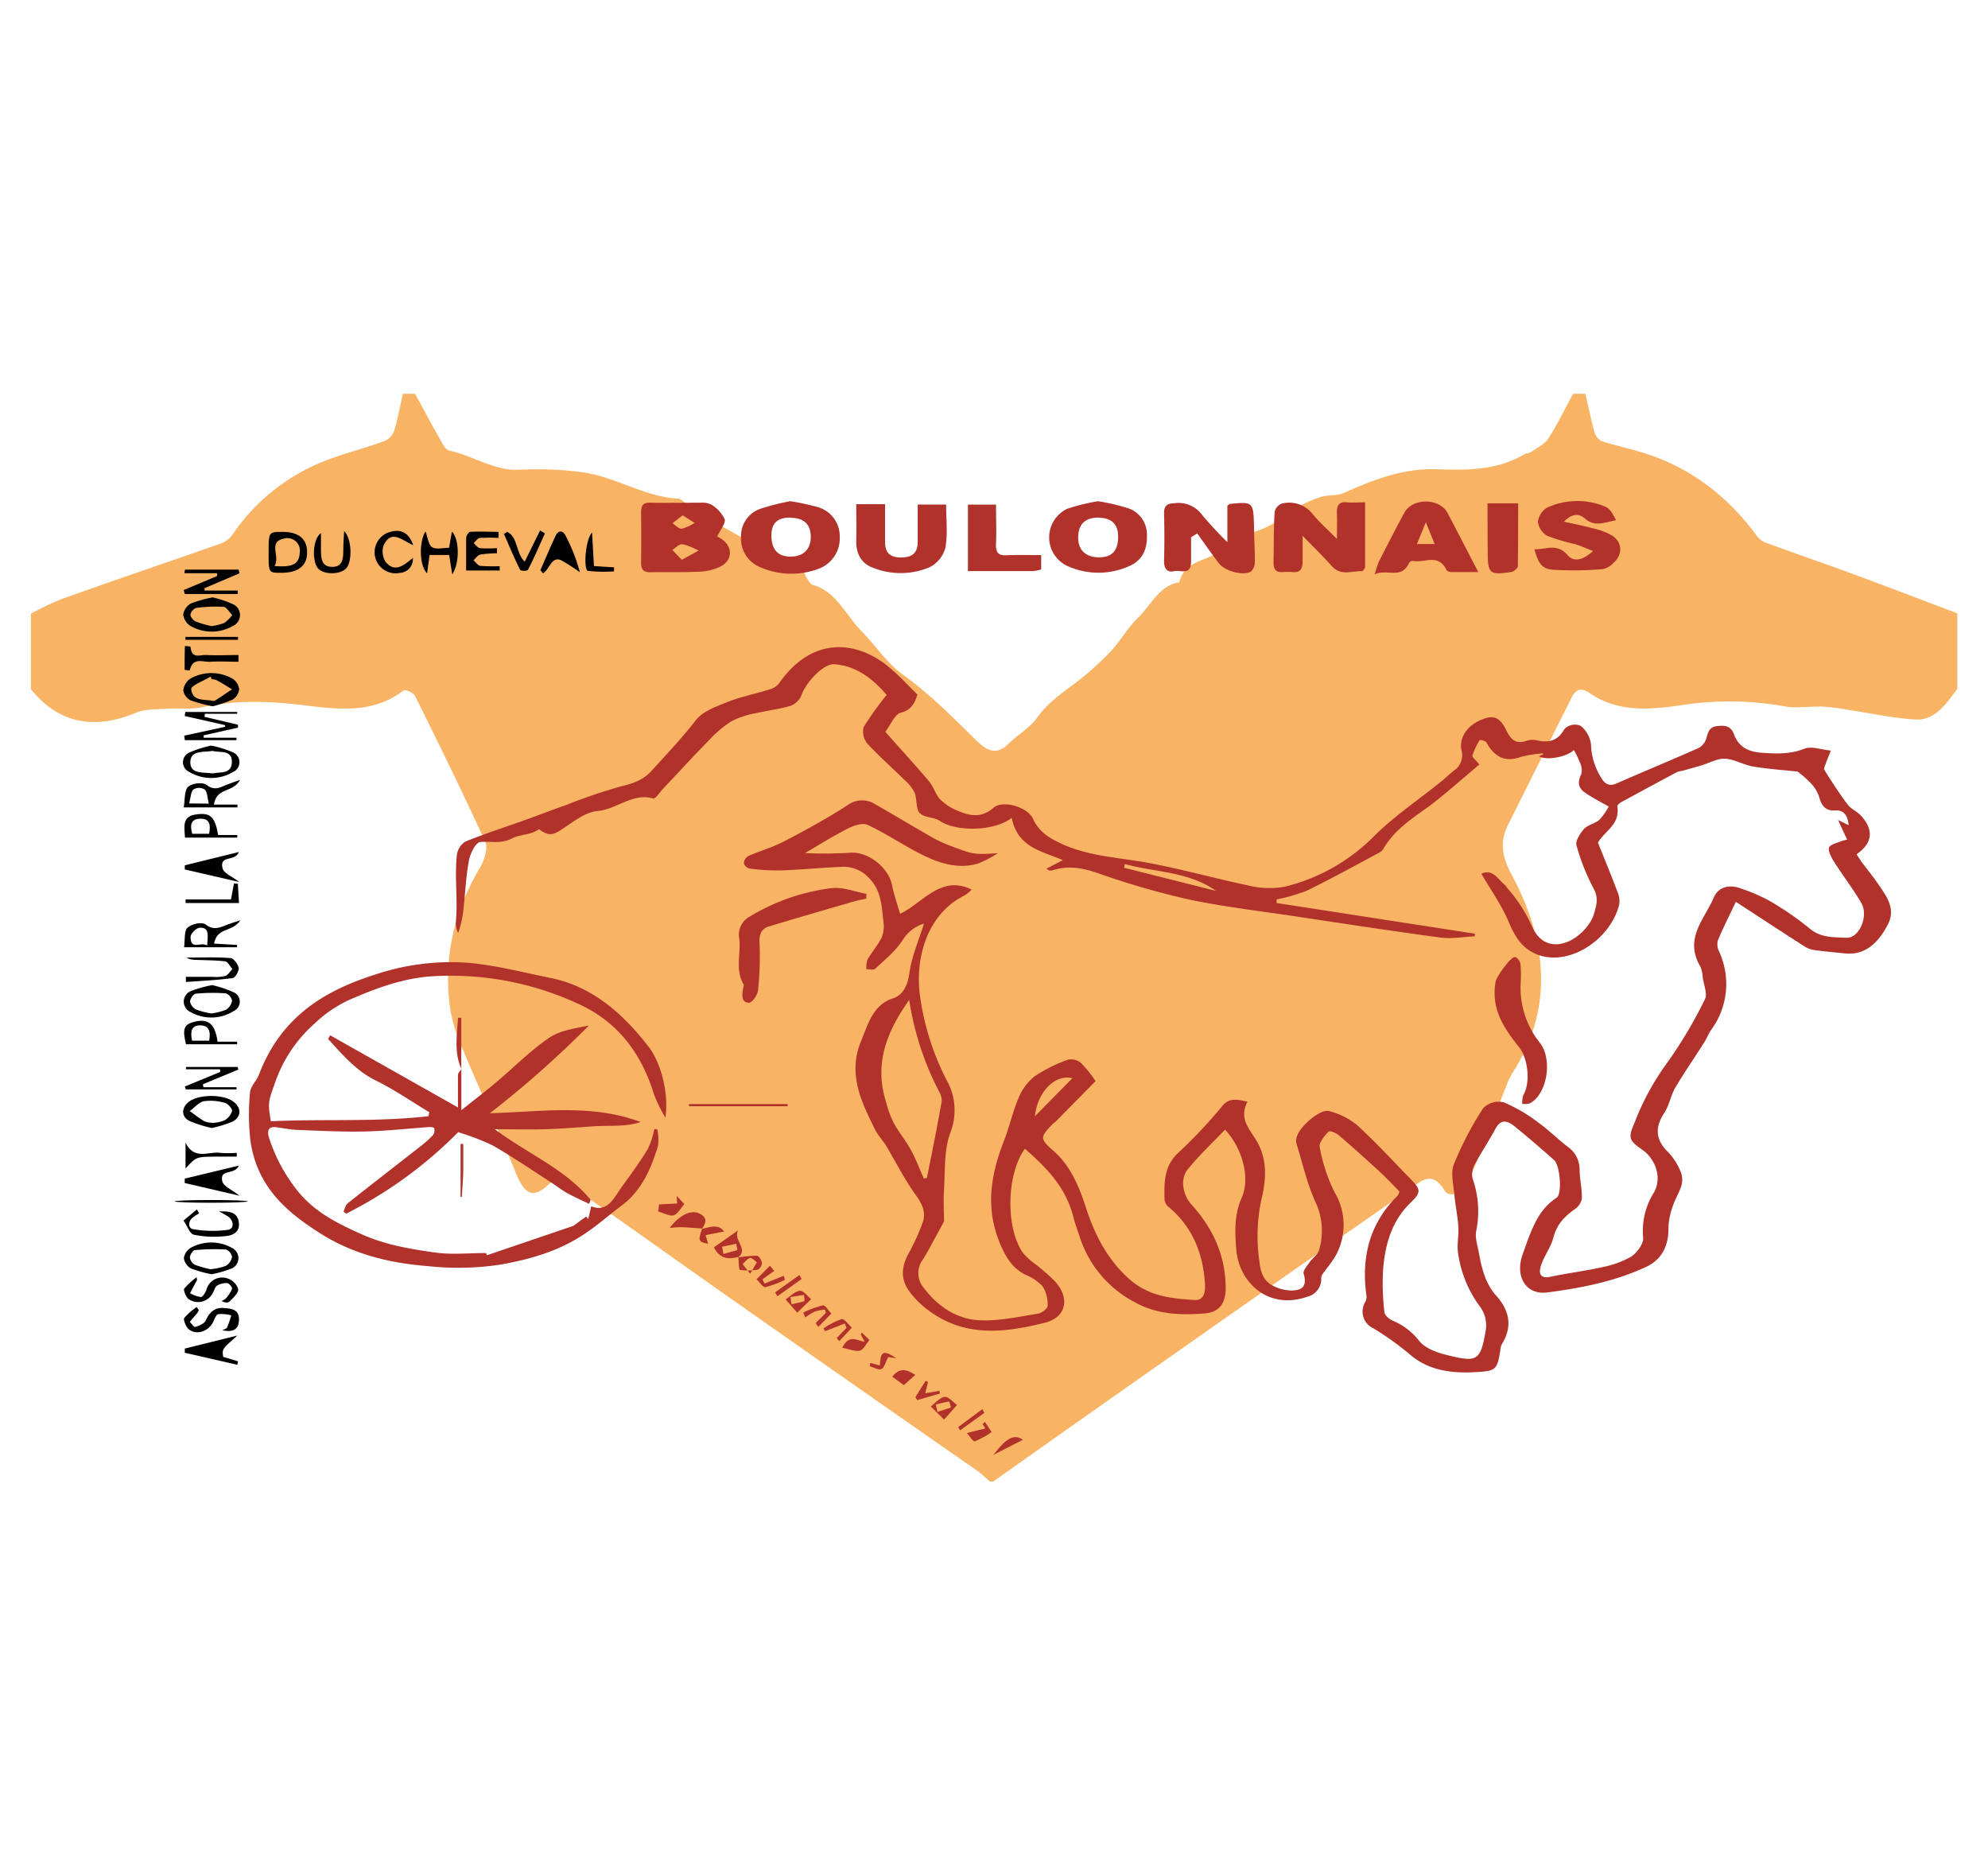 <?xml version="1.0" encoding="UTF-8"?> <svg xmlns="http://www.w3.org/2000/svg" id="Calque_1" data-name="Calque 1" viewBox="0 0 388.73 366.73"><defs><style>.cls-1{fill:#f8b365;}.cls-2{fill:#b1312b;}</style></defs><path class="cls-1" d="M307.61,77H310c.58,2.49,1.09,5,1.77,7.45a2.87,2.87,0,0,0,1.38,1.78c2.35.78,4.76,1.29,7.14,2q13.8,3.89,23,16.22A4.53,4.53,0,0,0,345,106c5.75,2.13,11.54,4.1,17.29,6.22,6.83,2.52,13.63,5.13,20.44,7.7v14.76c-2.19,3-4.44,6.24-8.2,6-4.36-.25-8.69-1.23-13-1.87a43.63,43.63,0,0,0-4.94-.64c-2.63-.11-5.32.39-7.88-.1a60.81,60.81,0,0,0-20.19-.15c-5.88.83-12.08,1.4-17.54-2.32-1.92-1.32-2.87-.82-3.77,1-4.12,8.2-8.19,16.43-12.31,24.63-1.74,3.47-1.16,6.34.68,9.78,6.82,12.77,8.44,25.81.17,38.79a11.62,11.62,0,0,0-1,2q-3.59,9.09-7.13,18.21c-1.14,2.91-4,4.6-5.18,2.73-2.49-4.08-4.68-1.69-6.9-.15q-24,16.74-48,33.59-16.69,11.71-33.35,23.51h-.59c-.78-.65-1.52-1.37-2.34-2Q166,270.13,140.92,252.51c-9.86-6.94-19.68-14-29.6-20.8-1-.7-3.14-1-3.85-.31-3.06,3-4.8,2.39-6.58-2-3.25-8-6.89-15.89-10.25-23.88a33.77,33.77,0,0,1-2.52-7.75c-1.61-10.3.68-19.65,5.81-28.26.78-1.31,1.49-3.69,1-4.83-4.4-9.64-9.07-19.12-13.76-28.58-.34-.67-1.91-1.38-2.31-1.07-5.7,4.37-12.14,3.73-18.29,3-7.09-.9-14-1.29-21.06.26-2.09.46-4.31.12-6.46.27s-4.55,0-6.55.83c-8.17,3.4-15.12,2-20.45-4.64V120a56.82,56.82,0,0,1,5.84-2.81C22.2,113.5,32.57,110,42.92,106.36a5,5,0,0,0,2.42-1.66A39,39,0,0,1,61.58,90.94c4.33-2,9-3,13.44-4.65A3.43,3.43,0,0,0,77,84.44c.76-2.41,1.22-5,1.79-7.44h2.37c1.64,3,3.24,6,4.93,9,.47.82,1.09,2,1.78,2.1,4.63,1,8.77,4,13.72,3.75a66.59,66.59,0,0,1,12.3.49c6.36.86,12.11,4.79,18.65,5.16,1,.06,1.87,1.5,2.9,2.1q6,3.51,12.09,6.87c3.08,1.69,6.23,3.2,9.3,4.9.42.24.56,1.1.9,1.61s.72,1.26,1.18,1.38c4.54,1.21,6.47,5.93,9.55,9.06,2.71,2.76,5,6.25,8,8.42,5.26,3.77,9.84,8.41,14.51,13,2,1.93,3.85,2.93,6.19.62,1.82-1.81,4.16-3.07,5.65-5.15,2.59-3.62,6.17-5.58,9.33-8.25a55.66,55.66,0,0,0,5.32-5c1.78-2,3.15-4.42,5-6.21,2.6-2.47,4.25-6.43,8.14-7,1.28-4.89,6.18-3.86,8.83-6.93,2-2.28,5.69-2.54,8.52-4,2-1,3.84-2.61,5.83-3.76a21.71,21.71,0,0,1,4.53-2c1.48-.44,3.16-.18,4.56-.81,5.76-2.6,11.63-4.81,17.89-4.6,6,.19,11.82.29,17.3-2.92.43-.25,1-.21,1.39-.49,1.17-.82,2.59-1.48,3.36-2.67C304.57,82.91,306,79.9,307.61,77Z"></path><path d="M36.18,111.37H46.67l.15.73L40,115l0,.47h6.48l0,.67H36.12l-.2-.77,6.52-2.74,0-.55H36.05Z"></path><path d="M36.23,139.21H46.38v.35h-6.3l-.09.6,6.54,1.54,0,.57-6.71,1.51,0,.47h6.43l0,.47H36.14l-.12-.88L44,142.11l0-.33L36.12,140Z"></path><path d="M52.53,108c0-4,0-4,2.7-4,3.21,0,4.82,1.37,4.82,4s-1.72,4-5.09,4C52.51,112,52.51,112,52.53,108Zm1.16,2.67c3.61.31,4.83-.45,4.92-2.63a2.44,2.44,0,0,0-3.15-2.71C52.35,106,54.84,108.82,53.69,110.63Z"></path><path d="M41.59,116.8a21.23,21.23,0,0,1,4,1.35,2.33,2.33,0,0,1-.05,4.24,8.32,8.32,0,0,1-8.29,0,3.14,3.14,0,0,1-1.43-2.22A3.06,3.06,0,0,1,37.32,118,24.45,24.45,0,0,1,41.59,116.8Zm-.23,5.62a10.51,10.51,0,0,0,2.5-.62,7.56,7.56,0,0,0,1.56-1.54c-.57-.56-1.11-1.56-1.71-1.61a27.27,27.27,0,0,0-5.41.23,1.82,1.82,0,0,0-1.07,1.33c0,.43.59,1.12,1.05,1.32A22.94,22.94,0,0,0,41.36,122.42Z"></path><path d="M97.47,105.18a31.17,31.17,0,0,0-3.62,0c-.44,0-.82.66-1.23,1,.4.34.78.93,1.21,1a26.7,26.7,0,0,0,3.35,0l0,1a22,22,0,0,0-3.25.25c-.49.1-.9.73-1.35,1.12.44.38.86,1,1.33,1.09a30.09,30.09,0,0,0,3.8.06v.85H91.15c0-2,0-4.19,0-6.34,0-.43.49-1.2.78-1.22,1.85-.11,3.71,0,5.56,0Z"></path><path d="M105.67,111.48c1-2.26,1.94-4.57,3-6.77.61-1.2,1.51-.93,2,.18a34.78,34.78,0,0,1,2.72,7,40.06,40.06,0,0,0-3.57-2.3c-2-1-2.36,1.82-3.65,2.51Z"></path><path d="M47,179.94c-1.56,2.41-4.58,1.29-5.14,4.56l4.49.25,0,.46H36c.17-1.31,0-3.17.62-3.79.85-.78,2.82-1.24,3.61-.64,1.7,1.29,3,.46,4.46-.08C45.26,180.49,45.87,180.3,47,179.94Zm-6.48,4.91c.08-1.87.52-3.56-1.47-3.45-.65,0-1.8,1.16-1.79,1.77C37.27,185.89,39.19,184.09,40.5,184.85Z"></path><path d="M41.84,157.32h4.59v.55H35.92c.25-1.36.11-3.28.84-4s2.84-1,3.66-.39c1.49,1.16,2.55.51,3.81,0,.73-.3,1.48-.54,2.7-1C45.56,155.09,42.36,153.86,41.84,157.32Zm-1-.19c-.29-1.11-.3-2.3-.81-2.76a2.08,2.08,0,0,0-2.21,0c-.52.46-.53,1.64-.83,2.72Z"></path><path d="M41.6,138.1a27.46,27.46,0,0,1-4.36-1.18,2.68,2.68,0,0,1-1.4-1.94,3.22,3.22,0,0,1,1.36-2.28,8.37,8.37,0,0,1,8.28,0,2.92,2.92,0,0,1,1.29,2.07,2.77,2.77,0,0,1-1.25,2A24.42,24.42,0,0,1,41.6,138.1Zm-.18-5.27-.25-.54c-1.33.82-3.85,1.79-3.78,2.43.23,2.4,2.42,2,4,2.27a1,1,0,0,0,.65,0c1.12-.71,2.22-1.47,3.32-2.21-1-.61-2-1.26-3.09-1.83A2.12,2.12,0,0,0,41.42,132.83Z"></path><path d="M87.83,108.51H84l-.49,3.59c-1.5-1.45-1.62-6.09-.31-8.2.43,1.15.59,2.67,1.27,3.08.85.52,2.13.13,3.34.13l.56-3.17c1.47,1.45,1.55,6.16.06,8.36Z"></path><path d="M46.85,233.8l-10.73-2.49,0-.86,10.6-2.55c-.93,2-3.79.51-3.26,3.06C43.71,232,45.39,232.63,46.85,233.8Z"></path><path d="M46.41,261.13c-3,2.66-3,2.66-2.77,4.17l2.9.87-.13.68L36.13,264.5l0-.82Z"></path><path d="M36.13,169.19l10.58-2.6c-.76,2-3.82.48-3.2,3.17.22,1,1.83,1.56,3.29,2.7L36.13,170Z"></path><path d="M41.39,249.15A24.71,24.71,0,0,1,37.3,248a2.82,2.82,0,0,1-1.35-2,2.86,2.86,0,0,1,1.31-2,8.26,8.26,0,0,1,8.1,0,2.22,2.22,0,0,1,0,4A23.5,23.5,0,0,1,41.39,249.15Zm-.12-1a11.92,11.92,0,0,0,2.88-.64,2.63,2.63,0,0,0,1.23-1.75,1.94,1.94,0,0,0-1.19-1.45,40.86,40.86,0,0,0-6.06.12c-.39,0-1,.93-1,1.44a1.94,1.94,0,0,0,1,1.44A20.1,20.1,0,0,0,41.27,248.18Z"></path><path d="M80.8,106.59c-2.11-.87-4.32-3.26-5.83.15a3.83,3.83,0,0,0,.47,3.18c1.84,2.12,3.54.59,5.29-.82A2.66,2.66,0,0,1,78.27,112a4.12,4.12,0,0,1-2.42-7.85C78.2,103.29,79.91,104,80.8,106.59Z"></path><path d="M62.76,104.21c0,1.13,0,2.26,0,3.38,0,1.74.2,3.23,2.17,3.25s2.22-1.43,2.19-3.2c0-1.18.1-2.36.17-3.83,1.53,1.57,1.61,5.91.45,7.26s-4.45,1.33-5.56.07S61,105.56,62.76,104.21Z"></path><path d="M41.42,220.55a23.59,23.59,0,0,1-4.43-1.4c-1.6-.87-1.52-2.59-.05-3.73,1.91-1.49,6.78-1.52,8.72,0,1.57,1.18,1.56,2.95-.17,3.87A22.55,22.55,0,0,1,41.42,220.55Zm.24-1a7.08,7.08,0,0,0,2.25-.5,3.19,3.19,0,0,0,1.47-1.82c.08-.41-.8-1.43-1.36-1.57a9.72,9.72,0,0,0-4.13-.35c-1,.2-1.86,1.26-2.79,1.94,1,.69,1.9,1.45,2.91,2A4.62,4.62,0,0,0,41.66,219.54Z"></path><path d="M43,209.07H36.36v-.45h10.1l.15.5L39.67,212l.11.58h6.47V213h-9.9l-.21-.56,6.94-2.86Z"></path><path d="M99.18,104c2.14,1,1.68,4.26,3.43,5.81l3-6.1.94.59c-1.08,2.38-2.12,4.79-3.3,7.1-.14.28-1.42.28-1.56,0-1.13-2.27-2.12-4.64-3.15-7Z"></path><path d="M41.32,145.78a22.05,22.05,0,0,1,4.24,1.32,2.1,2.1,0,0,1,0,3.85,8.35,8.35,0,0,1-8.51,0,2.07,2.07,0,0,1,0-3.82A21.11,21.11,0,0,1,41.32,145.78Zm.52,5.41c1.18-.28,3.48.21,3.5-2.21s-2.27-1.77-3.69-2.14a.55.55,0,0,0-.22,0c-1.63.26-4.15-.15-4.21,2.12-.07,2.42,2.45,2,4.06,2.24A4.15,4.15,0,0,0,41.84,151.19Z"></path><path d="M41.49,192.61A22.39,22.39,0,0,1,45.64,194a2,2,0,0,1,.06,3.68,8.2,8.2,0,0,1-8.49.17,2.22,2.22,0,0,1,.12-4.07A24.47,24.47,0,0,1,41.49,192.61Zm-.17,5.55a12.57,12.57,0,0,0,2.84-.71,2.67,2.67,0,0,0,1.22-1.76,1.93,1.93,0,0,0-1.19-1.46,33.85,33.85,0,0,0-5.87.06c-.45,0-1.16,1-1.16,1.53a2.24,2.24,0,0,0,1.17,1.56A16,16,0,0,0,41.32,198.16Z"></path><path d="M42.54,203.67h3.83l0,.51h-10c-.74-3-.42-3.88,1.64-4.4C40.72,199.1,42.07,200.18,42.54,203.67Zm-1.64-.19c.34-1.91-.06-3-1.79-3s-1.91,1.28-1.56,3Z"></path><path d="M43.46,260.08c.32-.16.8-.23.94-.52a20.21,20.21,0,0,0,.82-2.38,7.14,7.14,0,0,0-2.57-.22c-.47.13-.74,1.15-1.11,1.77-1,1.68-3.21,2.35-4.64,1.16-.52-.43-1.09-1.85-.89-2.16a11.87,11.87,0,0,1,2.45-2.17l.41.57a2.33,2.33,0,0,1-.26.55c-.49.6-1,1.19-1.5,1.77.36.36.82,1.09,1.07,1,.76-.24,1.76-.61,2.06-1.28.78-1.72,1.83-2.55,3.49-2.42,1.43.11,3.08.18,3,2.38S45,260.45,43.46,260.08Z"></path><path d="M38.53,250.28l-1.37,2.57a5.9,5.9,0,0,0,2.11.75c.39,0,.88-.85,1.1-1.43A3.17,3.17,0,0,1,44.58,250a3.21,3.21,0,0,1,2,2.07c.07.73-1,1.7-1.7,2.41-.31.31-.94.21-1.56-.09a2.94,2.94,0,0,0,.88-.56A6.62,6.62,0,0,0,45.38,252c.08-.24-.56-1.08-.91-1.11a3.48,3.48,0,0,0-2,.46c-.4.23-.57.94-.85,1.43a3.21,3.21,0,0,1-4.78,1.19c-.48-.4-1-1.71-.83-2a14.46,14.46,0,0,1,2.44-2.24Z"></path><path d="M46.64,129.39c-1.85,0-3.71-.12-5.54,0-1.41.12-3.34-1-4,1.68a3.23,3.23,0,0,1-1-.12c0-1.55,0-3.09.06-4.63a4.64,4.64,0,0,1,1.1.13c.19,2.48,1.87,1.56,3,1.62,2.12.11,4.24,0,6.37,0Z"></path><path d="M42.82,236.87c2.07-.1,3.55.18,3.86,2,.36,2.16-1.32,2.72-2.69,2.83a19.56,19.56,0,0,1-6.11-.29c-.78-.18-1.31-1.8-2-2.76l2.62-2.18.43.77a13.22,13.22,0,0,0-1.24.81c-1,.83-.88,2.14.09,2.29a22.55,22.55,0,0,0,6.86.11c1.09-.17,1.14-1.62.09-2.5A16.51,16.51,0,0,0,42.82,236.87Z"></path><path d="M36.33,191c1.79,0,3.57,0,5.35,0a7.43,7.43,0,0,0,2.41-.19c.52-.18.9-.89,1.35-1.36-.47-.51-.9-1.41-1.41-1.48-2-.24-4-.21-5.93-.3a3.57,3.57,0,0,1-1.68-.44c2.87,0,5.74-.12,8.6.09.61,0,1.48,1.13,1.65,1.91.12.56-.67,1.94-1.15,2-3,.41-6.11.55-9.16.77Z"></path><path d="M36.17,163.77c-.13-2.08-.58-4.1,2-4.5,2.91-.46,3.83.29,4.5,4H46.4v.5Zm1.4-.74h3.32c.35-1.84.08-3-1.73-2.95S37.11,161.21,37.57,163Z"></path><path d="M115.77,104.11c.12,2.15.24,4.3.37,6.57l3.92.25v.78a27.2,27.2,0,0,1-5.11-.09C114.13,111.46,114.35,105.72,115.77,104.11Z"></path><path d="M36.28,175.86h8.88l.59-3.12.76.06.22,3.77H36.3Z"></path><path d="M36.28,228.47v-5.06c1.72,3.52,4.52,1.68,6.78,2a20.46,20.46,0,0,0,3.23,0l0,.74H41.8C38.35,226.21,38.35,226.21,36.28,228.47Z"></path><path d="M36.26,124.53H46.54v.57H36.26Z"></path><ellipse cx="41.31" cy="234.9" rx="7.14" ry="0.27"></ellipse><path class="cls-2" d="M214.23,211.38c-2.73,2.78-5.25,5.33-7.78,7.89-.16.16-.37.27-.54.44-2.53,2.58-2.63,2.94,0,5.24,3.33,2.88,5,6.78,6.41,11.1,1.73,5.4,4.24,10.2,8.36,13.92,3.9,3.52,8.37,3.94,12.94,4.21,1.68.11,2.11-1.32,2-3.13-.39-6.29-2.64-11.37-7.18-15.11a2.21,2.21,0,0,1-.73-1.41c-.1-3.46-.05-6.7,2.8-9.23a94,94,0,0,0,8.51-9.07c1.42-1.66,2.86-1.25,4.91-.82-1.74,3.32.43,5.37,1.78,7.66,2.17,3.7,1.89,7.63.92,11.57a34.14,34.14,0,0,0-.35,12.14c.24,2.22.92,3.68,2.49,4.54a8,8,0,0,0,3.71,1c1.74,0,3.27-.48,2.43-3.31-.17-.56.75-1.61,1.27-2.35s1.52-1.37,1.75-2.24a13.27,13.27,0,0,0-.69-9.37c-1.66-3.58-2.54-7.62-3.74-11.47a2.38,2.38,0,0,1,0-1c.32-2.1,4.66-5.9,6.46-5.32a14.25,14.25,0,0,1,5.38,2.71c3.63,3.3,7,7,10.44,10.51,2.06,2.12,2.18,2.6,0,4.72-3.65,3.55-5,8.2-5.35,13.34a48.49,48.49,0,0,0,.27,8c.06.65,1,1.45,1.72,1.72a12.8,12.8,0,0,1,5.15,4c1.4,1.62,3.86,2.33,6,2.84,5.38,1.3,6,.82,7-5.32a6.24,6.24,0,0,0-1.06-4.15,22.87,22.87,0,0,1-4.42-10.76c-.22-1.64.19-3.38.07-5.06-.14-2.12-.61-4.21-.79-6.33-.17-1.93-.74-4.18-.1-5.77A63.53,63.53,0,0,1,290,216.71a4.19,4.19,0,0,1,4.08-1.16,31.12,31.12,0,0,1,6.8,4c2,1.42,3.77,3.25,5.74,4.72a5.39,5.39,0,0,1,2.25,4.56c.05,1.8.47,3.61.45,5.41a3.12,3.12,0,0,1-1.21,2.06c-2,1.42-3.66,2.92-4.37,5.7-.48,1.89-1.77,3.5-2.39,5.36s0,2.68,1.9,2.27c3.26-.7,6.57-1.09,9.83-1.82a19.09,19.09,0,0,0,5.82-2.07c1.11-.68,2.47-2.5,2.4-3.7a14.09,14.09,0,0,1,2-8.7c1.83-2.94.41-6.75-2.15-8.52-2.77-1.93-2.81-2.37-1.43-5.56a49.69,49.69,0,0,1,6-11.07,87.74,87.74,0,0,0,7.67-12.83c.51-1-.23-2.8-.44-4.23a6,6,0,0,0-.48-2.17c-3.23-5.51.88-9.28,2.63-13.45.91-2.16,3.16-2.61,5.27-1.8a34.73,34.73,0,0,1,5.57,2.39,59.56,59.56,0,0,1,7.92,5.45c2.23,1.88,4.77,1.67,7.16,1.81,2.55.15,4.4-4.28,2.95-6.78-1.66-2.85-3.67-5.44-5.43-8.22-.5-.79-1.15-2.12-.88-2.69s1.54-.84,2.38-1.2a11.08,11.08,0,0,1,1.14-.3c-.58-1.26-1.1-2.38-1.76-3.83l2.06,1c-.18-2.09-1.09-3-2.72-2.88-1.79.11-2.6-.9-3.09-2.78a7.23,7.23,0,0,0-1.73-2.69,22.51,22.51,0,0,0-2.42-2.12c-2.88-.32-5.84-.51-8.75-1-1.86-.32-3.64-1.43-5.48-1.52-1.51-.07-3.06.85-4.6,1.3-1.27.38-2.54.74-3.82,1.09a4.2,4.2,0,0,0-.87.18q-5.52,2.94-11,5.93c-.31.17-.78.58-.75.8.56,3.57-2.38,4.72-3.79,7.11,1.28,3.18,2.61,6.42,3.85,9.7a4.39,4.39,0,0,1,.31,2.4c-1.84,7.36-10.91,12.85-17.2,9.21-2.25-1.3-3.37-3.36-4.44-5.88-1.38-3.26-3.45-6.14-5.32-9.35,2.31-1.08,3.32,1.25,4.77,2.34.11.09.15.29.25.4a29.28,29.28,0,0,1,4.94,7.67c2.37,5.28,7.88,3.75,10.91-.34a7.11,7.11,0,0,0,1.12-2.13c.49-1.66,1-3.18-.05-5.07a41.34,41.34,0,0,1-3.34-8.44c-.23-.83.74-2.41,1.51-3.22s2.14-1,3-1.79a12.15,12.15,0,0,0,1.8-2.57c-1.82-1-3.35-1.8-4.76-2.8-1.18-.83-1.39-2-.61-3.51a3.33,3.33,0,0,0-.19-2.12,21.53,21.53,0,0,0-1.25-2.61c-1.41,1.36-5.33,2.11-6.83,1.22l.85-.4s-.1-.17-.14-.16a22.14,22.14,0,0,0-4.32.71c-2.86,1-5,.17-6.67-2.85-.2-.35-1.24-.58-1.34-.42a13,13,0,0,0-1.4,3c-.07.26.61.81,1.36,1.73-2.77,2.34-5.41,4.65-8.12,6.84-3.69,3-8,5.12-10.6,9.58a2.12,2.12,0,0,1-.83.8c-4.72,2.52-9.41,5.12-14.19,7.45a34,34,0,0,1-5.91,1.71l0,.7,38.77,6,0,.51c-2.22.1-4.48.54-6.66.25-9.37-1.25-18.72-2.69-28.07-4.1-7.16-1.08-14.35-1.9-21.43-3.4a161.2,161.2,0,0,1-17.8-5.18c-2.92-1-5.71-1.42-8.65-.47a1.15,1.15,0,0,1-1.14-.34l3.19-1.65c-4.2-1.82-8.81-2.44-10-8.26-3.5,2.68-10.88,2.73-14.06.59-1.18-.8-3-.58-3.94-1.55-.77-.8-.5-2.78-1-4a8.62,8.62,0,0,0-2.07-2.56c-2.42-2.4-5-4.63-7.28-7.15a3.69,3.69,0,0,1-.59-3.12,64.09,64.09,0,0,1,4.48-6.25c-2.61-3.06-5.9-5.76-10.32-6-2-.12-5.44,3.49-6.31,6a3.78,3.78,0,0,1-2.07,2.1c-2.16.67-4.42.9-6.62,1.42a17.91,17.91,0,0,0-4.88,1.54,21.57,21.57,0,0,0-4.48,3.74c-3.08,3.13-6.06,6.4-9.09,9.6-.63.67-1.44,2-1.91,1.83-4-1.14-7.12,2.15-10.87,2.47-2.48.21-4.89,2.26-7.21,3.74-1.56,1-2.46,1.14-4.21-.2-1.61,1.2-3.76,1-5.17,1.76-2.3,1.22-4.24.54-6.35.76-.84.09-1.92,2.19-2.17,3.55-.59,3.08-.72,6.28-1.07,9.43a19.87,19.87,0,0,1-1.06,4.81,5.75,5.75,0,0,1-.47-1.9c.46-4.44-.25-8.9.22-13.31A3.65,3.65,0,0,1,91,164.55c3.86-1.56,7.82-2.84,11.74-4.24,2.66-.95,5.3-2,8-2.92a106.37,106.37,0,0,1,10.71-3.64c2.31-.56,4.31-1.18,6.06-3.14,2.87-3.19,5.81-6.25,8.48-9.7,1.46-1.9,4.12-2.78,6.37-3.69,2.56-1,5.28-1.54,7.91-2.36a3.79,3.79,0,0,0,2-1.16c6.52-9.43,15.32-8.54,21.72-3.13,1.88,1.58,3.58,3.45,5.41,5.24-.61,1.91-1.34,3.07-3.29,3.55-1.13.27-1.92,2.33-3,3.72,3,3.41,5.85,6.48,8.55,9.68.88,1.05,1.29,2.64,2.23,3.59a10.32,10.32,0,0,0,3.49,2.22c2.33,1,4.62,1.39,6.89-.63,1.77-1.58,6.67-.17,7.72,2.15,1.14,2.49,3,3.64,5.15,4.69,5.62,2.72,11.62,2.84,17.49,3.95,6.47,1.22,12.84,3,19.28,4.36a17.34,17.34,0,0,0,7.19.31,36.84,36.84,0,0,0,17.78-10.11c3.9-3.8,8.38-6.84,12.6-10.22,1-.78,1.87-1.64,2.83-2.41a3.6,3.6,0,0,0,1.46-4c-.49-2.5,1.2-4.82,3.86-5.92,2.37-1,3.63-.6,4.94,2.12.94,1.94,2,2.64,3.88,2a3.78,3.78,0,0,1,2-.12c2.25.52,4.05.29,5.47-2.21a2.88,2.88,0,0,1,3.11-.64,5.44,5.44,0,0,1,2.07,3.67,13,13,0,0,0,1.84,6.26c.87,1.6,1.79,2,3.3,1.3,5.29-2.32,10.63-4.52,15.91-6.87a3.14,3.14,0,0,0,1.49-1.84c.35-1.3.63-2.27,2.07-2.43s2.67-.19,3.33,1.56c1.05,2.76,3.06,3.47,5.52,3.65,2.8.19,5.48.31,8.24-.79,1.43-.57,3.26.18,5.2.36-.44,1.12-.72,1.75-.95,2.41-.15.45-.48,1.13-.32,1.37,1.45,2.3,2.92,4.6,4.54,6.75.7.92,1.87,1.36,2.65,2.22,2.53,2.81,2.24,5.35-.89,7.52.33.51.63,1,1,1.52,1.05,1.41,2.17,2.75,3.16,4.21,1.6,2.33,3.56,4.85,2,7.9-1.77,3.51-4.37,6.17-8.4,5.76-2-.21-4.11-.39-6.16-.68a4.83,4.83,0,0,1-1.85-.74c-4.39-2.81-8.75-5.67-13.35-8.67-1.38,2.89-2.54,5.19-3.54,7.58a3.16,3.16,0,0,0,.24,2.09,15.16,15.16,0,0,1-1.58,15.44c-.49.72-.81,1.6-1.29,2.34-1.89,3-3.88,5.84-5.67,8.87-.88,1.49-1.18,3.44-2.11,4.87-2,3-1.73,5.43.81,7.86a12.18,12.18,0,0,1,2.39,3.84,4.19,4.19,0,0,1,.1,2.6c-.39,1.33-1.19,2.51-1.62,3.84a14,14,0,0,0-.92,4.38c.07,3.54-1.28,6.23-4.36,7.67-6.21,2.88-12.77,4.15-19.38,5-4.1.51-6.35-3.11-4.74-7.52,1.5-4.14,2.77-8.54,6.62-11,1.12-.71.68-6.35-.5-7.38-2.56-2.25-5.13-4.49-7.77-6.62-1.28-1-2.59-1.54-3.7.53-1.35,2.5-2.93,4.84-4.25,7.35a3.72,3.72,0,0,0-.15,2.55,19.24,19.24,0,0,1,.64,10.1c-.25,1.29.26,2.77.51,4.15.57,3.1,1.27,6.1,3.4,8.46,2.48,2.75,3.32,5.9,1.13,9.46a2.4,2.4,0,0,0-.28.93c-.59,4-.89,4.32-4.4,4.54-4.58.3-9.18-.06-13-3.16a57.07,57.07,0,0,0-7.48-5.39,3.6,3.6,0,0,1-1.52-5.22,2.13,2.13,0,0,0,.18-1.2c-1.09-7.78.81-14.33,6.12-19.52.1-.09.13-.29.35-.79-1.23-1.24-2.49-2.61-3.85-3.86-2.64-2.42-5.3-4.82-8-7.13-.56-.48-1.76-1-2.05-.71-.78.8-1.9,2.2-1.71,3a32.68,32.68,0,0,0,2.88,8.78,12.46,12.46,0,0,1,.32,12.32,23,23,0,0,1-1.9,2.73c-.38.55-1,1.18-1,1.74a3.56,3.56,0,0,1-2.77,3.71c-7.62,2.63-13.29-2.85-13.83-9.14-.31-3.57-.42-6.92,1.07-10.28,1.67-3.77.17-9.54-3.27-13.27-2.45,2.57-5.07,5-7.34,7.82-1.47,1.81-.93,4.94.68,6.72,4.07,4.49,6.73,9.76,6.78,16.38,0,3-1.22,4.73-3.92,5-4.76.4-9.56.26-13.9-2.2A22,22,0,0,1,211.18,242c-.43-1.34-.94-2.65-1.28-4-1.52-6-5.39-9.78-9.49-13.39-3.65,5-3.83,15.72-.26,20.52a14,14,0,0,0,2.25,2,38.36,38.36,0,0,1,4,3.53c2.88,3.29,2,6.91-2,7.94-7.92,2-15.81,3-23.09-2.57a18,18,0,0,1-3.31-3.28c-1.89-2.44-1.86-4.82-.37-7.6a41.5,41.5,0,0,0,2.81-6.18c.61-1.8,0-3.33-1.15-5-2.21-3-4-6.54-5.93-9.81-.68-1.13-1.63-2.07-2.22-3.25-2.7-5.41-5.43-10.91-2.77-17.35,1.39-3.36,2.35-7.13,6.26-8.37,1.73-.54,2.8-2.21,3.16-4.77.48-3.45,1.92-6.72,2.88-9.83a7.41,7.41,0,0,0-4.09,3.11c-1.42,2.23-3.52,3.91-5.42,5.7-.37.35-1.17.08-1.77.1a5.32,5.32,0,0,1,.24-1.89c.86-1.48,2-2.76,2.76-4.28a5.86,5.86,0,0,0,.37-3c-.36-3.14-.41-6.29-2.91-8.73a6.75,6.75,0,0,0-5.43-2.11c-3.9.18-7.8.56-11.7.7a41.75,41.75,0,0,1-6.11-.36,1.6,1.6,0,0,1-1.16-1,1.85,1.85,0,0,1,.83-1.44c2.4-1.05,4.93-1.74,7.26-3,4.12-2.13,8.2-4.39,12.14-6.92a4.74,4.74,0,0,1,5.4-.25c3.81,2.17,7.56,4.44,11.37,6.61a25.78,25.78,0,0,0,3.68,1.66c4.37,1.63,4.38,1.61,9,1.33a23.83,23.83,0,0,1-3.81,2c-3.9,1.19-7.62,0-11.15-1.77s-6.9-4.08-10.49-5.75c-1-.49-2.7.1-3.88.7-2.86,1.44-5.62,3.19-8.39,4.8a80.91,80.91,0,0,0,8.67-.06c3.44-.38,7.64,2.75,8.35,6.33.37,1.86,1,3.66,1.57,5.6,4.45-2.08,7.94-7.7,14-4.73a8.74,8.74,0,0,1-1.35,1.12c-7.18,3.5-9.88,12.06-8.71,20a51.43,51.43,0,0,0,5.09,16,12,12,0,0,1,.79,10.43c-1.24,3.33-1,7.4-1.23,11.15-.15,2.11,0,4.25,0,6.18-.5.93-.95,1.79-1.43,2.64-.9,1.63-1.75,3.29-2.73,4.85a4.4,4.4,0,0,0,.19,5.48c2.93,3.91,6.75,6.22,11.16,6.37,3.72.13,7.48-.72,11.2-1.31.72-.11,1.88-1,1.88-1.57a6.76,6.76,0,0,0-1-3.8,9.69,9.69,0,0,0-3.4-2.26c-2.69-1.37-4.06-3.81-5.2-6.8-2.62-6.84-1.37-13.21,1.15-19.61,1-2.6,1.6-5.42,2.71-8a10.67,10.67,0,0,1,3.08-4.29,29.29,29.29,0,0,1,6.64-3.33,3,3,0,0,1,2.58.69A24.49,24.49,0,0,1,214.23,211.38ZM177.78,195.5c-4.42,6.27-6.91,12.49-4.49,20.07a20.5,20.5,0,0,0,1.37,3.81c1,1.89,2.4,3.55,3.44,5.45s1.71,3.73,2.55,5.61l.6-.13c1-5,2-9.91,2.87-14.89a3.29,3.29,0,0,0-.43-1.88A57.49,57.49,0,0,1,177.78,195.5Zm42.16-26.57-.14.74,18,4.53C232.28,170.31,225.91,170.62,219.94,168.93Zm-10.26,41.9c-3.1-.86-6.76,2.34-7.32,7.43Z"></path><path class="cls-2" d="M90.21,209v8.07c2.51-2,4.65-3.63,6.73-5.38,3.46-2.91,6.7-6.21,10.36-8.72,2.24-1.53,5.1-1.88,7.86-2.46A200.18,200.18,0,0,1,95.8,217.66c9.92-.25,19.76-1.9,29.46,1.72-2.94,1-6,.63-9.05.83s-6.3.48-9.46.58-6.27,0-10,0c6.63,4.93,13.66,7.7,18.75,13.8l-.31.8c-1.45-.71-2.93-1.36-4.35-2.15-1-.56-2-1.33-3-2-3.8-2.44-7.53-5-11.44-7.25a46.74,46.74,0,0,0-6.81-2.62,83.86,83.86,0,0,1-21.91,15.94l-.52-.41c.27-.55.42-1.3.82-1.62,4.79-3.8,9.62-7.52,14.42-11.29a19.39,19.39,0,0,0,2.33-2.12,1.74,1.74,0,0,0,.18-1.27c0-.16-.64-.26-1-.23-4.18.29-8.35.77-12.53.86-4.4.1-8.81-.14-13.21-.3-1.39-.06-2.78-.34-4.16-.53s-1.89.55-1.4,2.08A32.7,32.7,0,0,0,57.53,232c3.53,4.83,8.3,7.14,13.21,9.34,4.67,2.09,9.6,2.9,14.51,3.58,3.16.43,6.41.08,9.8.08,0,0,.13.39.15.44l16.91-5.75,2.5-1.83.41.5.58-2.49c3.31,1.28,4.49-1.77,6.08-3.94,1.73-2.37,3.46-4.76,5-7.28a17.38,17.38,0,0,0,1.26-3.87l.58,0a10,10,0,0,1,.16,3.2c-1.37,4.6-3.28,8.84-7,11.64-2.5,1.87-4.88,4-7.46,5.69-5,3.35-10.57,4.9-16.23,5.93a54.71,54.71,0,0,1-14.3.32c-7.49-.58-14.63-2.32-21.09-6.42s-12.3-9-13.62-18a44.9,44.9,0,0,1-.1-9.49c.09-1.22,1.28-2.3,1.76-3.55,4.34-11.36,12.89-16.43,22.7-19.54a46.48,46.48,0,0,1,18.41-2.29c5.33.5,10.6,1.87,15.88,2.94,8,1.61,14,6.74,19.2,13.46,2.32,3,4,8.91,3.28,13.85a30.41,30.41,0,0,1-2.22-4.51c-2.58-8.48-7.48-14.43-14.83-17.74a59.26,59.26,0,0,0-28.58-5.38c-5.67.37-11,2.33-16.36,4.69a24.89,24.89,0,0,0-6.71,4.65,27.05,27.05,0,0,0-7.52,11.17c-1.53,4.24-1.51,4.25-.93,7.84,10.24-.5,20.56.19,30.83-1l.15-.78c-3.5-2.1-6.9-4.46-10.53-6.23s-6.45-5-9.25-8.09l.39-.72,25,14.11c0-2.06,0-4.2,0-6.34,0-.39.43-.76.66-1.14Z"></path><path class="cls-2" d="M254.71,104.77c0,2.21,0,3.62,0,5s-.44,2.21-1.81,2.09a15,15,0,0,0-2.22,0c-1.26.07-1.69-.65-1.66-2,.08-3.26,0-6.54.23-9.8a2.26,2.26,0,0,1,1.39-1.59,5.79,5.79,0,0,1,6,2c1.28,1.59,2.82,2.93,4.78,4.91,0-2,.07-3.45,0-4.87-.11-1.74.46-2.47,2-2.29,1,.11,2.06,0,3.51,0,0,4.31,0,8.45,0,12.59,0,.3-.42.87-.64.87-2-.06-4.11,1-5.88-1S257,107.13,254.71,104.77Z"></path><path class="cls-2" d="M140.24,104.91a7.76,7.76,0,0,1,.89.5c2.12,1.48,2.16,4-.08,5.27a9.89,9.89,0,0,1-4.26,1.09c-3.23.17-6.48.06-9.72.12-1.22,0-1.73-.53-1.71-1.92q.06-4.91,0-9.79c0-1.38.44-1.92,1.7-1.89,3.32.07,6.64,0,10,0a3.72,3.72,0,0,1,2.14.45,6.63,6.63,0,0,1,2.51,2.79C141.91,102.32,140.85,103.59,140.24,104.91Zm-6.92,4.54,3.28-1.79a12.4,12.4,0,0,0-3.14-1.25c-.63-.08-1.35.71-2,1.11Zm.17-8.69-2,1.55c.6.38,1.24,1.13,1.81,1.07a8.55,8.55,0,0,0,2.52-1.14Z"></path><path class="cls-2" d="M240,106V98.86c.37-.25.42-.32.49-.33,4.61-.45,4.61-.45,4.73,4.85,0,2.18.18,4.36.15,6.53a2.57,2.57,0,0,1-.74,1.83c-1.53.9-5.12-.06-6.3-1.61-1.45-1.9-2.82-3.88-4.23-5.83l-1.2.75c0,1.5,0,3,0,4.51.1,3.16-2.07,1.8-3.33,2.12s-2-.42-1.95-2.08q.12-4.53,0-9.06c-.05-1.68.57-2.08,2-2.15a5.75,5.75,0,0,1,5.49,2.35A69,69,0,0,0,240,106Z"></path><path class="cls-2" d="M154.54,98A48.25,48.25,0,0,1,160,99.18a5.91,5.91,0,0,1,4.2,5.75,6.32,6.32,0,0,1-4,6.23,15.19,15.19,0,0,1-11.49-.23A6,6,0,0,1,144.9,105a5.62,5.62,0,0,1,3.82-5.53A44.09,44.09,0,0,1,154.54,98Zm0,3.2c-2.53,0-3.67,1.08-3.7,3.47,0,2.74,1.21,4.13,3.7,4.16s4-1.4,4-3.84S157.21,101.24,154.55,101.24Z"></path><path class="cls-2" d="M214.73,98a41.84,41.84,0,0,1,5.89,1.38,5.43,5.43,0,0,1,3.65,5.38c.08,2.91-1.13,4.89-3.38,5.89a14.67,14.67,0,0,1-12.31-.05,6.18,6.18,0,0,1,.13-11.13A38.89,38.89,0,0,1,214.73,98Zm.28,3.21c-2.66-.08-4.06,1.12-4.18,3.59s1.17,4,3.69,4.16c2.75.13,4.06-1.09,4.12-3.87C218.69,102.61,217.49,101.32,215,101.24Z"></path><path class="cls-2" d="M167.43,98.58h5.63c0,2.53,0,4.93,0,7.33,0,2.21,1,3.12,3.18,3.08,1.79,0,3.24-.58,3.21-3.11,0-2.34,0-4.67,0-7.23H185c0,2.83.35,5.72-.14,8.43a6.06,6.06,0,0,1-3,3.79,14.53,14.53,0,0,1-11.05.18c-2.28-.79-3.47-2.65-3.38-5.5C167.49,103.31,167.43,101.06,167.43,98.58Z"></path><path class="cls-2" d="M289.06,111.85c-2.13,0-3.67,0-5.2,0-.34,0-.87-.11-1-.37-1.6-3.37-4.35-1.35-6.56-1.81a.84.84,0,0,0-.76.38c-1.56,3.32-4.17,1.12-6.72,2.23a20.66,20.66,0,0,1,.81-2.49c1.63-3.18,3.26-6.36,4.95-9.5,1.59-3,6.89-2.94,8.47,0C285,104,286.87,107.63,289.06,111.85Zm-12-5.47h3.47l-1.72-4.27Z"></path><path class="cls-2" d="M305.81,102c2.18.5,3.93.83,5.65,1.3a13.59,13.59,0,0,1,3.74,1.4c2.05,1.3,2.16,3.66.34,5.33a4.12,4.12,0,0,1-2.13,1.25,67.51,67.51,0,0,1-9.85.11c-2.11-.19-2.79-1.35-3.52-4,2.27.11,4.4-1.3,6.5,1.17,1.18,1.39,3,1,4.95-.82-1.41-.56-2.41-1-3.43-1.33a40.16,40.16,0,0,1-5.54-1.65,3.72,3.72,0,0,1-1.8-2.71,3.79,3.79,0,0,1,1.78-2.78,14.09,14.09,0,0,1,11.43-.19c.88.33,1.49,1.52,2.07,2.64-2.18.38-4.16,1.43-6.16-.4C308.84,100.46,307.45,100.29,305.81,102Z"></path><path class="cls-2" d="M169.39,175.7c-.82.19-1.64.34-2.45.57-5.55,1.61-11.11,3.21-16.64,4.89-1.3.4-1.87,1.35-1.78,3.15a63.13,63.13,0,0,1-.3,9.32c-.09.92-1.15,2.43-1.76,2.43-1.5,0-1.4-1.53-1.14-2.84,0-.24.19-.57.1-.71-1.71-2.82-.52-6-.86-8.95a4,4,0,0,1,2-4.32,40.47,40.47,0,0,1,16.09-5.59c2.2-.25,4.51.71,6.77,1.12Z"></path><path class="cls-2" d="M297.37,191.92a17.25,17.25,0,0,0,3.75,12c2.53,3.27,1.39,10-1.93,11.79a3.68,3.68,0,0,1-1.53.13,4.6,4.6,0,0,1,.22-1.75c1.42-2.39.92-7.11-.82-9.31-2.86-3.62-5.58-7.38-4.61-12.84.18-1,2.94-4.88,3.79-4.8.41,0,1,.81,1.07,1.33A24,24,0,0,1,297.37,191.92Z"></path><path class="cls-2" d="M203.59,108.53v2.82a9.43,9.43,0,0,1-1.57.31c-4.19,0-8.38,0-12.75,0v-13h5.49c0,2.53.1,5.1,0,7.65-.09,1.82.55,2.32,2,2.26C199,108.47,201.15,108.53,203.59,108.53Z"></path><path class="cls-2" d="M290.86,98.42h6c0,4.16,0,8.22-.06,12.28,0,.41-.82,1.08-1.31,1.15-4.4.62-4.6.4-4.59-4.6Z"></path><path class="cls-2" d="M137.31,240.21c-1.38-.09-2.76-.22-4.15-.27a21.9,21.9,0,0,0-2.21.16c1.87-2.49,4.08-3.51,5.55-2.93,1.74.7,1.75,1.7.74,3.12Z"></path><path class="cls-2" d="M134.71,215.87H154v.42H134.74Z"></path><path class="cls-2" d="M144.41,245.77c-1.8.41-3.54.57-4.82-1.88l4.74-3.33c-1.06,1.88,2.15,3.67,0,5.3Zm-3.2-2,.24,1.42,2.74-.77-.23-1.23Z"></path><path class="cls-2" d="M164.7,263.52c1.38-2.76,2.85-1.36,4.37-1.18l-.77-1.44.25-.32L170,262c-.62.74-1.15,1.91-1.88,2.09C167.19,264.3,166.06,263.77,164.7,263.52Z"></path><path class="cls-2" d="M128.87,235.5l3.54-.19-.1-1.49,1.5,1.6c-.69.77-1.3,2-2.1,2.21s-2-.47-3-.76Z"></path><path class="cls-2" d="M192.58,278l1.33,2a16,16,0,0,1-3.28,1.8c-.38.11-1-1-1.58-1.61l3.63-.89-.56-.86Z"></path><path class="cls-2" d="M151.39,248.49l-2.3,1.65.4.83,3.74-1.52.26.78a18.4,18.4,0,0,1-3.83,1.44c-.5.08-1.14-1-1.72-1.54l2.61-2.65Z"></path><path class="cls-2" d="M184.6,277.56,182,275c.91-.67,1.77-1.75,2.73-1.87.74-.09,1.6,1,2.41,1.58ZM183,274.62l.3,1.44,2.65-.86c-.13-.41-.3-1.17-.39-1.16A25.54,25.54,0,0,0,183,274.62Z"></path><path class="cls-2" d="M144.34,245.86a23.7,23.7,0,0,1,3.65-.33c.38,0,.93.83,1,1.37a1.65,1.65,0,0,1-.75,1.33,10.65,10.65,0,0,1-3.56.06c-.22,0-.21-1.64-.31-2.52Zm2.35,3.19L148,246.8c-.45-.3-1-.92-1.33-.83-.54.13-1,.77-1.46,1.19Z"></path><path class="cls-2" d="M155.88,256.66l-2.26-2.59c.92-.6,1.81-1.59,2.76-1.68.7-.07,1.48,1,2.23,1.63Zm-1.31-3.06.2,1.42c.85-.19,1.7-.35,2.53-.62a7,7,0,0,0-.1-1.22Z"></path><path class="cls-2" d="M165.18,258.78l-3.86,1.5-.29-.54a14.57,14.57,0,0,1,3.55-1.82c.54-.11,1.3,1.07,2,1.66l-2.47,2.65-.5-.61,1.92-2Z"></path><path class="cls-2" d="M159.49,258.7l2-2-.19-.65a11.4,11.4,0,0,0-2,.4,11.81,11.81,0,0,0-1.83,1.14l-.41-.94a18.85,18.85,0,0,1,3.83-1.41c.48-.08,1.11,1,1.67,1.59L160,259.45Z"></path><path class="cls-2" d="M174.46,269.18c1.47-1.82,2.86-1.46,4.51-.35l-2.23,2Z"></path><path class="cls-2" d="M90.06,234V223.67h.53c0,1.68,0,3.36,0,5s-.19,3.59-.29,5.39Z"></path><path class="cls-2" d="M137.24,240.29c1.54-.34,3.14-1.08,4.36.5l-3.63.7.49,1.69c-1.91-.32-2-.64-1.15-3Z"></path><path class="cls-2" d="M194.25,284.46c2.7-3.51,4.08-4.07,5.78-2.95Z"></path><path class="cls-2" d="M179,273.18c.67-1.07,1.33-2.14,2-3.2l.46.25-.54,2.19,2.79-.48.08.53-4.45,1.29Z"></path><path class="cls-2" d="M172.05,267c.11-2.81.68-3.12,3.22-1.43l-1.6-.23c-.48.91-.74,2.07-1.32,2.34s-1.51-.33-2.29-.55l.15-.65Z"></path><path class="cls-2" d="M90.22,209c-1.48-3.26-.85-6.62-.65-10l.63,0v10Z"></path><path class="cls-2" d="M156.74,250.08,152,253.46l-.43-.78,4.76-3.39Z"></path><path class="cls-2" d="M192.48,276.25l-4.73,3.41-.39-.63,4.73-3.51Z"></path></svg> 